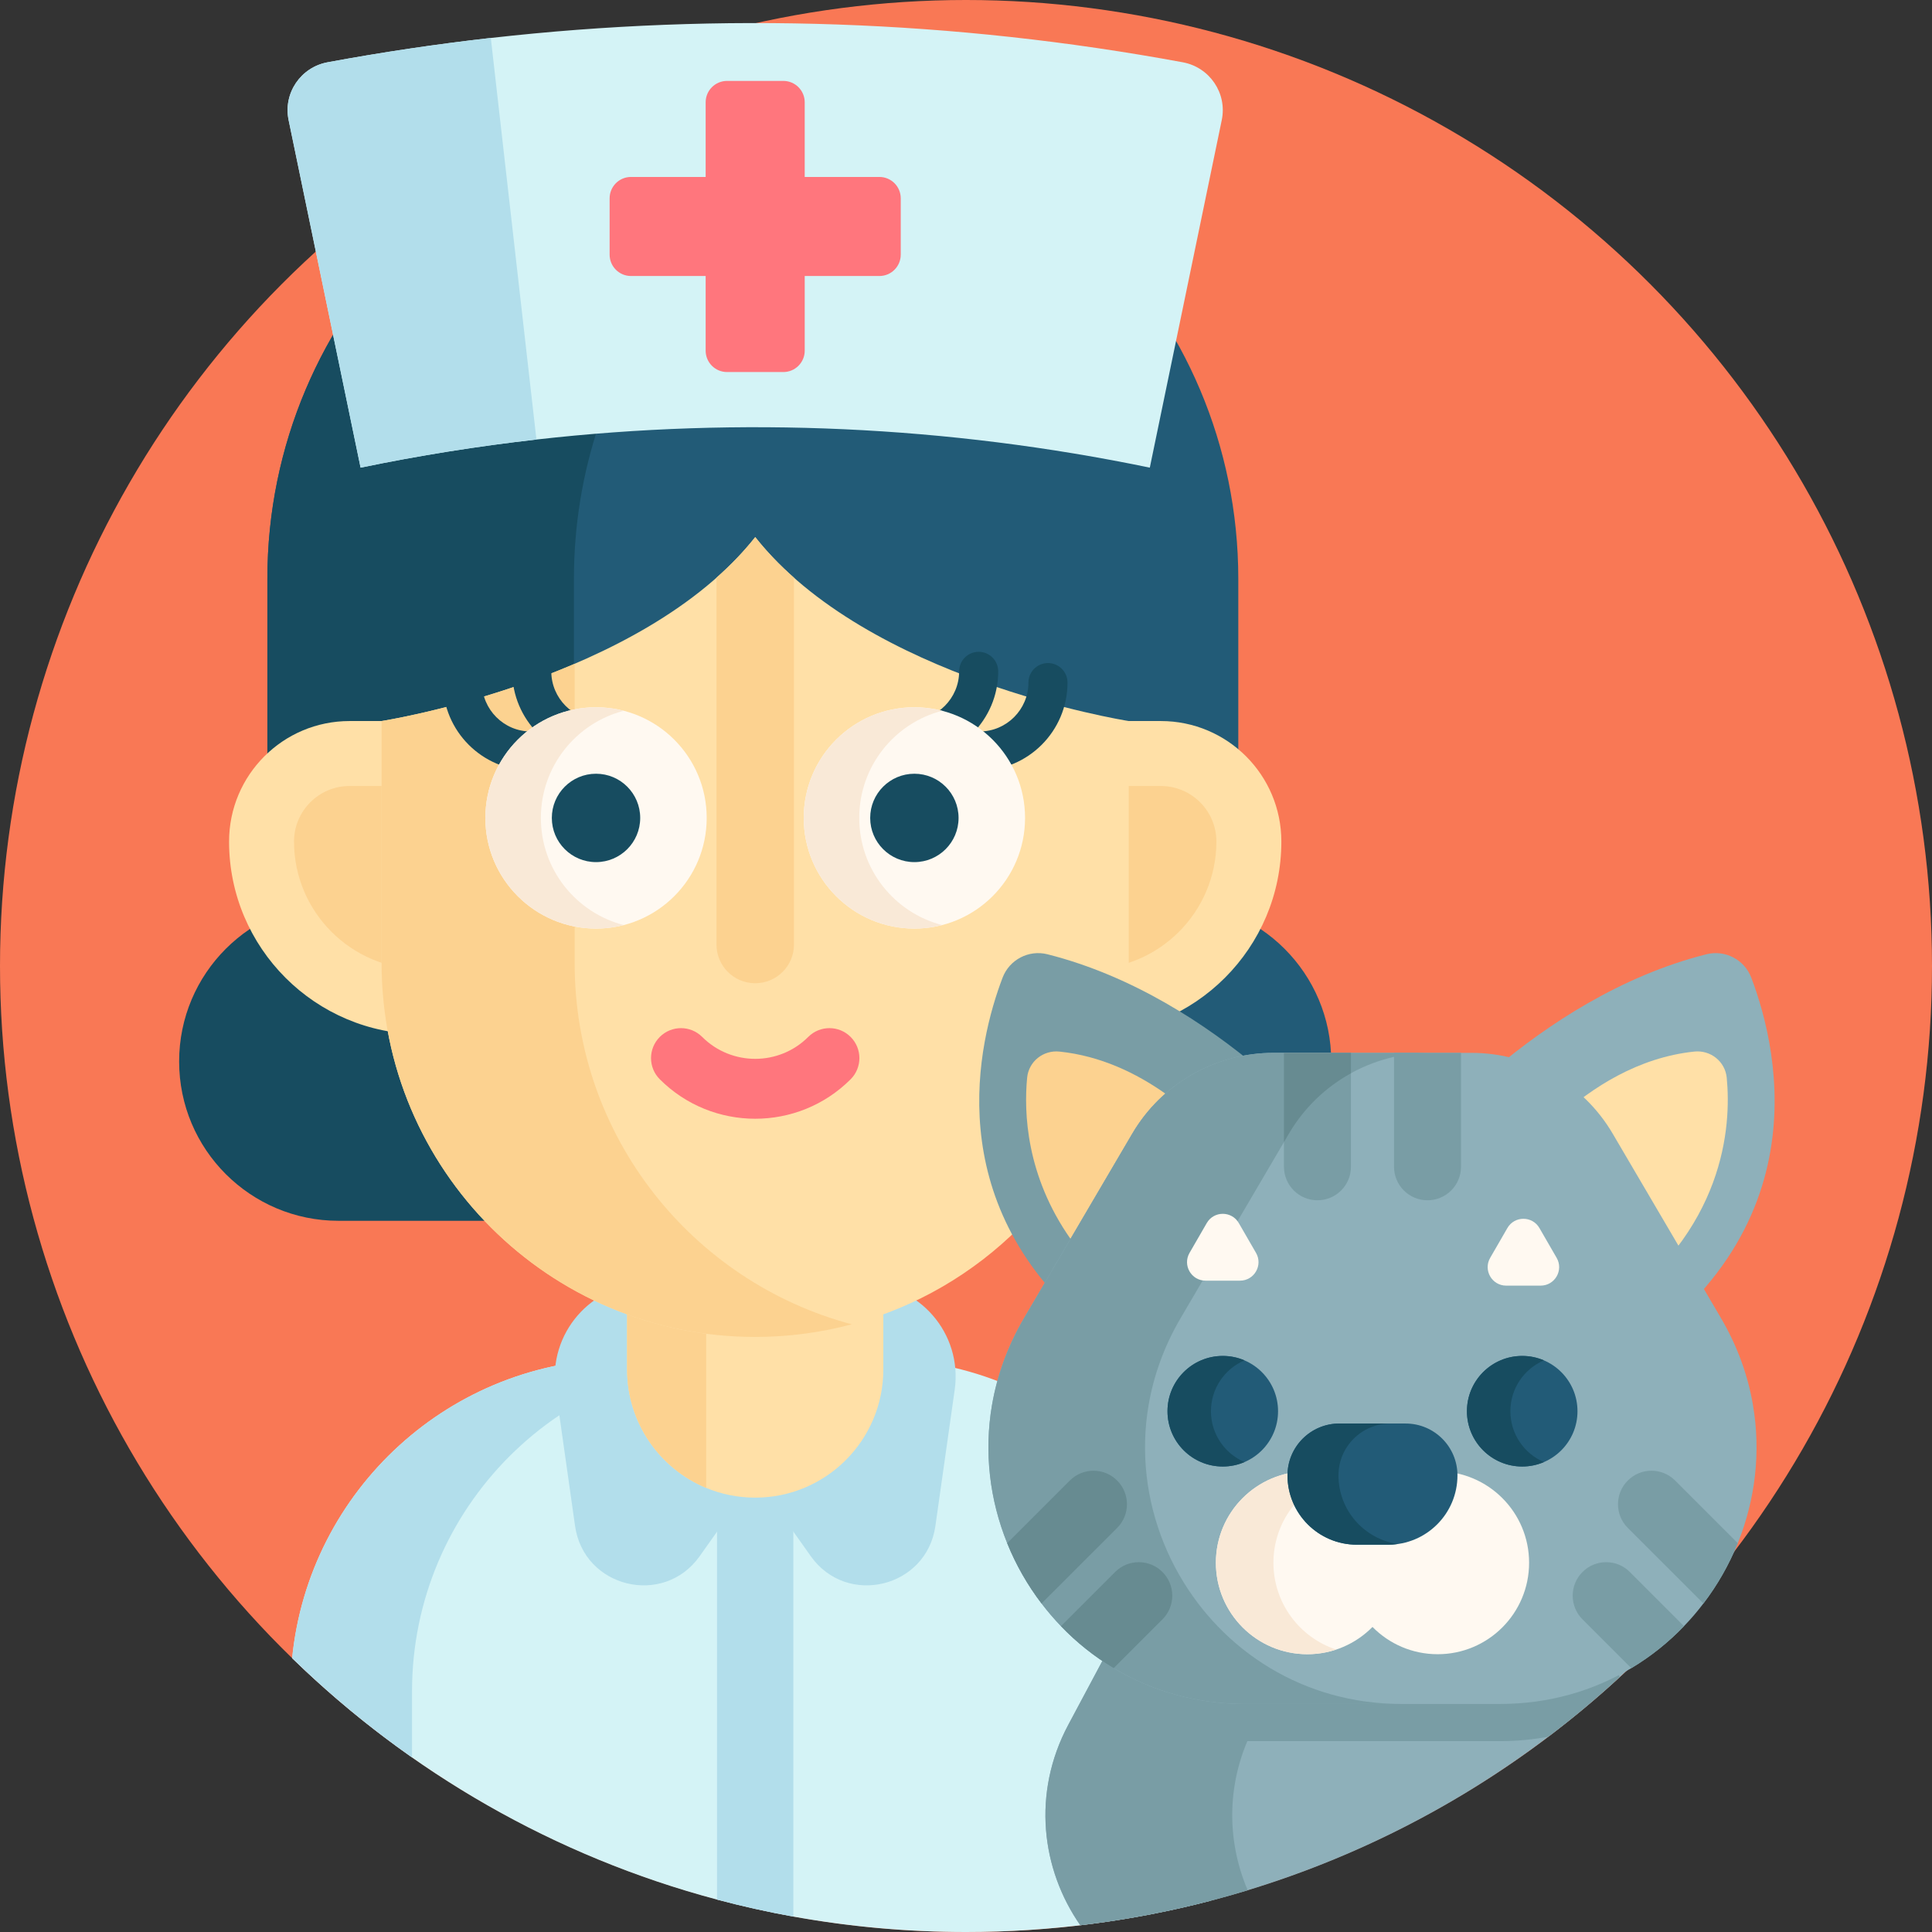 <svg xmlns="http://www.w3.org/2000/svg" id="Capa_1" height="512" viewBox="0 0 512 512" width="512"><rect x="0" y="0" width="512" height="512" fill="#333333" stroke="none"/><g><circle cx="256" cy="256" fill="#f97855" r="256"></circle><path d="m320.82 448.26v55.46c-20.7 5.4-42.43 8.28-64.82 8.28-15.62 0-30.92-1.4-45.76-4.08-6.84-1.24-13.58-2.74-20.22-4.51-43.04-11.44-81.62-33.83-112.6-63.98 4.43-44.52 41.99-79.29 87.67-79.29h67.62c48.66 0 88.11 39.45 88.11 88.12z" fill="#d4f3f6"></path><path d="m210.24 380.11v127.81c-6.84-1.24-13.58-2.74-20.22-4.51v-123.3z" fill="#b2deeb"></path><path d="m436.34 437.69c-2.31 2.3-4.67 4.55-7.07 6.74-6.04 5.58-12.36 10.85-18.92 15.81-26.33 19.94-56.64 34.9-89.53 43.479-11.23 2.93-22.76 5.12-34.54 6.49-10.33-14.83-12.85-35-3.17-53.14l13.09-24.52 5.75-10.78h125.9l5.18 9.71z" fill="#8eb0ba"></path><path d="m429.27 444.43c-6.04 5.58-12.36 10.85-18.92 15.81-4.13.77-8.43 1.18-12.87 1.18h-67.53c-12.57 0-24-3.27-33.75-8.87l5.75-10.78h125.9z" fill="#799da5"></path><path d="m332.63 457.07c-7.79 14.59-7.69 30.49-1.98 43.87-3.25.99-6.53 1.92-9.83 2.78-11.23 2.93-22.75 5.12-34.53 6.49-10.33-14.83-12.85-35-3.17-53.14l18.84-35.3h49.51z" fill="#799da5"></path><path d="m197.3 360.14c-48.66 0-88.11 39.45-88.11 88.12v17.48c-11.29-7.91-21.92-16.72-31.77-26.31 4.43-44.52 41.99-79.29 87.67-79.29z" fill="#b2deeb"></path><g><path d="m199.509 24.746c-71.053 0-128.653 57.6-128.653 128.653v110.682h257.306v-110.682c-.001-71.053-57.6-128.653-128.653-128.653z" fill="#225b77"></path><path d="m240.133 31.301c-51.15 16.999-88.036 65.235-88.036 122.097v110.685h-81.241v-110.684c0-71.049 57.601-128.65 128.663-128.65 14.187 0 27.852 2.303 40.614 6.552z" fill="#174c60"></path><path d="m89.702 239.077h110.43v84.448h-110.43c-11.655 0-22.216-4.733-29.863-12.367-7.647-7.647-12.367-18.195-12.367-29.863 0-23.31 18.907-42.218 42.23-42.218z" fill="#174c60"></path><path d="m352.792 281.295c0 23.323-18.908 42.23-42.23 42.23h-97.452v-84.448h97.452c11.655 0 22.216 4.721 29.863 12.368 7.646 7.647 12.367 18.195 12.367 29.85z" fill="#225b77"></path><path d="m253.008 368.28-5.121 36.126c-2.321 16.371-23.452 21.496-33.015 8.008l-14.729-20.775-14.729 20.775c-9.563 13.488-30.695 8.363-33.015-8.008l-5.121-36.126c-2.111-14.891 9.448-28.204 24.488-28.204h56.754c15.04 0 26.599 13.313 24.488 28.204z" fill="#b2deeb"></path><path d="m234.089 302.076v60.853c0 18.749-15.21 33.959-33.946 33.959-4.607 0-8.995-.914-12.997-2.574-12.302-5.109-20.962-17.23-20.962-31.385v-60.853z" fill="#ffe0a7"></path><path d="m187.145 341.371v52.937c-12.3-5.104-20.956-17.23-20.956-31.374v-37.839z" fill="#fcd290"></path><path d="m288.507 274.081h-176.738c-28.203 0-51.065-22.863-51.065-51.065 0-17.636 14.297-31.933 31.933-31.933h215.003c17.636 0 31.933 14.297 31.933 31.933 0 28.202-22.863 51.065-51.066 51.065z" fill="#ffe0a7"></path><path d="m111.769 256.866c-18.665 0-33.85-15.185-33.85-33.85 0-8.115 6.602-14.717 14.717-14.717h215.004c8.115 0 14.717 6.602 14.717 14.717 0 18.665-15.185 33.85-33.85 33.85z" fill="#fcd290"></path><path d="m299.135 191.083v64.204c0 27.343-11.082 52.091-28.997 70.019-12.113 12.113-27.356 21.109-44.419 25.651-4.072 1.094-8.258 1.921-12.533 2.494-4.262.56-8.614.852-13.042.852-54.687 0-99.017-44.329-99.017-99.016v-64.204s68.963-10.765 99.017-48.745c29.698 37.536 97.388 48.491 98.991 48.745z" fill="#ffe0a7"></path><path d="m225.719 350.958c-8.156 2.176-16.732 3.346-25.575 3.346-54.687 0-99.017-44.329-99.017-99.016v-64.204s24.811-3.868 51.162-15.167v79.371c.001 45.843 31.149 84.396 73.43 95.67z" fill="#fcd290"></path><path d="m210.412 153.103v97.21c0 5.662-4.606 10.255-10.268 10.255-5.688 0-10.268-4.593-10.268-10.255v-97.223c3.754-3.308 7.214-6.883 10.268-10.752 3.054 3.869 6.515 7.444 10.268 10.765z" fill="#fcd290"></path><path d="m225.422 286.024c-13.941 13.941-36.626 13.941-50.567 0-3.101-3.101-3.101-8.129 0-11.23s8.129-3.101 11.23 0c7.749 7.749 20.358 7.749 28.107 0 3.101-3.101 8.129-3.101 11.23 0s3.101 8.129 0 11.23z" fill="#ff767d"></path><g fill="#174c60"><path d="m140.69 204.209c-12.856 0-23.315-10.459-23.315-23.315 0-2.86 2.318-5.178 5.178-5.178s5.178 2.318 5.178 5.178c0 7.146 5.814 12.959 12.959 12.959 2.859 0 5.178 2.318 5.178 5.178s-2.318 5.178-5.178 5.178z"></path><path d="m159.056 201.231c-12.856 0-23.315-10.459-23.315-23.315 0-2.86 2.318-5.178 5.178-5.178 2.859 0 5.178 2.318 5.178 5.178 0 7.146 5.814 12.959 12.959 12.959 2.859 0 5.178 2.318 5.178 5.178s-2.319 5.178-5.178 5.178z"></path><path d="m259.586 204.209c12.856 0 23.315-10.459 23.315-23.315 0-2.86-2.318-5.178-5.178-5.178-2.859 0-5.178 2.318-5.178 5.178 0 7.146-5.814 12.959-12.959 12.959-2.859 0-5.178 2.318-5.178 5.178s2.319 5.178 5.178 5.178z"></path><path d="m241.221 201.231c12.856 0 23.315-10.459 23.315-23.315 0-2.86-2.318-5.178-5.178-5.178-2.859 0-5.178 2.318-5.178 5.178 0 7.146-5.814 12.959-12.959 12.959-2.859 0-5.178 2.318-5.178 5.178s2.318 5.178 5.178 5.178z"></path></g><g><circle cx="157.954" cy="216.759" fill="#fff9f1" r="29.328"></circle><path d="m165.315 245.153c-2.36.607-4.819.93-7.365.93-16.2 0-29.324-13.124-29.324-29.324s13.124-29.324 29.324-29.324c2.547 0 5.005.323 7.365.93-12.644 3.262-21.978 14.731-21.978 28.394s9.334 25.133 21.978 28.394z" fill="#f9e9d7"></path><circle cx="242.323" cy="216.759" fill="#fff9f1" r="29.328"></circle><path d="m249.684 245.153c-2.36.607-4.819.93-7.365.93-16.2 0-29.324-13.124-29.324-29.324s13.124-29.324 29.324-29.324c2.547 0 5.005.323 7.365.93-12.644 3.262-21.978 14.731-21.978 28.394s9.334 25.133 21.978 28.394z" fill="#f9e9d7"></path><g fill="#174c60"><circle cx="157.951" cy="216.759" r="11.71"></circle><circle cx="242.32" cy="216.759" r="11.71"></circle></g></g></g><g><g><path d="m333.44 283.04-45.18 68.43c-39.13-33.36-29.11-75.17-22.57-92.37 1.82-4.78 6.93-7.46 11.89-6.21 22.75 5.74 42.15 18.65 55.86 30.15z" fill="#799da5"></path><path d="m308.83 289.82c-3.42 3-6.39 6.56-8.76 10.6l-16.38 27.89c-11.79-16.8-12.37-33.53-11.49-42.7.41-4.31 4.28-7.38 8.58-6.93 10.9 1.13 20.39 5.74 28.05 11.14z" fill="#fcd290"></path></g><g><path d="m374.503 304.752s32.107-40.363 77.716-51.864c4.96-1.251 10.075 1.427 11.892 6.209 7.517 19.789 19.647 72.13-43.73 106.743z" fill="#8eb0ba"></path><path d="m399.905 310.938s19.28-29.163 49.116-32.261c4.303-.447 8.166 2.628 8.581 6.934 1.238 12.849-.412 40.552-31.737 62.501z" fill="#ffe0a7"></path></g><path d="m460.526 408.955c-2.305 5.701-5.369 11.088-9.106 15.986-1.589 2.095-3.309 4.103-5.142 6.007-4.112 4.278-8.792 8.041-13.969 11.132-9.988 5.981-21.792 9.49-34.826 9.49h-67.531c-13.026 0-24.839-3.51-34.818-9.49-5.177-3.099-9.857-6.854-13.969-11.132-1.833-1.903-3.553-3.911-5.142-6.007-3.728-4.898-6.801-10.276-9.106-15.986-4.61-11.385-6.19-24.053-4.016-36.686 0-.009.009-.009.009-.017 1.336-7.77 4.112-15.532 8.486-22.979l28.68-48.848c7.788-13.262 22.019-21.407 37.402-21.407h52.497c15.383 0 29.614 8.146 37.402 21.407l28.68 48.848c4.374 7.447 7.15 15.209 8.486 22.996-.009 0-.009 0-.009 0 2.182 12.633.593 25.302-4.008 36.686z" fill="#8eb0ba"></path><path d="m336.638 442.079c9.979 5.98 21.792 9.49 34.818 9.49h-41.505c-13.026 0-24.839-3.51-34.818-9.49-5.177-3.099-9.857-6.854-13.969-11.132-1.833-1.903-3.553-3.911-5.142-6.007-3.728-4.898-6.801-10.276-9.106-15.986-4.61-11.385-6.19-24.053-4.016-36.686 0-.009.009-.009.009-.017 1.336-7.77 4.112-15.532 8.486-22.979l28.68-48.848c7.788-13.262 22.019-21.408 37.402-21.408h41.505c-15.383 0-29.614 8.146-37.402 21.408l-28.68 48.848c-4.374 7.447-7.15 15.209-8.486 22.979 0 .009-.009.009-.009.017-2.174 12.633-.594 25.301 4.016 36.686 2.305 5.71 5.378 11.088 9.106 15.986 1.589 2.095 3.309 4.103 5.142 6.007 4.112 4.279 8.792 8.033 13.969 11.132z" fill="#799da5"></path><g><g><circle cx="324.049" cy="373.989" fill="#225b77" r="14.649"></circle><path d="m329.801 387.461c-1.766.761-3.715 1.18-5.757 1.18-8.092 0-14.644-6.561-14.644-14.653s6.552-14.653 14.644-14.653c2.042 0 3.992.418 5.757 1.18-5.222 2.234-8.887 7.423-8.887 13.473 0 6.051 3.665 11.239 8.887 13.473z" fill="#174c60"></path></g><g><circle cx="403.401" cy="373.989" fill="#225b77" r="14.649"></circle><path d="m409.154 387.461c-1.766.761-3.715 1.18-5.757 1.18-8.092 0-14.644-6.561-14.644-14.653s6.552-14.653 14.644-14.653c2.042 0 3.992.418 5.757 1.18-5.222 2.234-8.887 7.423-8.887 13.473 0 6.051 3.665 11.239 8.887 13.473z" fill="#174c60"></path></g></g><path d="m405.227 414.143c0 13.393-10.848 24.241-24.232 24.241-6.763 0-12.877-2.762-17.27-7.229-4.392 4.467-10.507 7.229-17.261 7.229-13.385 0-24.241-10.848-24.241-24.241 0-13.385 10.856-24.233 24.241-24.233 6.755 0 12.869 2.762 17.261 7.229 4.392-4.467 10.507-7.229 17.27-7.229 13.385.001 24.232 10.848 24.232 24.233z" fill="#fff9f1"></path><path d="m354.099 437.151c-2.397.802-4.964 1.231-7.637 1.231-13.387 0-24.239-10.844-24.239-24.239 0-13.387 10.852-24.231 24.239-24.231 2.673 0 5.24.429 7.637 1.231-9.654 3.183-16.627 12.278-16.627 23 .001 10.731 6.973 19.826 16.627 23.008z" fill="#f9e9d7"></path><path d="m367.871 409.359h-8.301c-10.146 0-18.371-8.225-18.371-18.371 0-7.589 6.152-13.741 13.741-13.741h17.562c7.589 0 13.741 6.152 13.741 13.741-.001 10.146-8.226 18.371-18.372 18.371z" fill="#225b77"></path><path d="m370.476 409.175c-.852.126-1.724.184-2.605.184h-8.301c-10.141 0-18.373-8.223-18.373-18.364 0-3.797 1.54-7.235 4.029-9.724 2.489-2.479 5.918-4.019 9.715-4.019h13.511c-3.797 0-7.235 1.54-9.715 4.019-2.489 2.489-4.029 5.928-4.029 9.724 0 9.26 6.848 16.911 15.768 18.18z" fill="#174c60"></path><g><path d="m460.526 408.955c-2.305 5.701-5.369 11.088-9.106 15.986l-20.037-20.028c-3.466-3.466-3.466-9.089 0-12.555 1.729-1.737 3.999-2.602 6.269-2.602s4.54.864 6.277 2.602z" fill="#799da5"></path><path d="m446.277 430.948c-4.112 4.278-8.792 8.041-13.969 11.132l-12.93-12.93c-3.466-3.466-3.466-9.089 0-12.555 1.737-1.737 4.007-2.602 6.277-2.602s4.54.864 6.269 2.602z" fill="#799da5"></path><g fill="#678b91"><path d="m296.058 404.913-20.037 20.028c-3.728-4.898-6.801-10.276-9.106-15.986l16.597-16.597c1.737-1.737 4.007-2.602 6.277-2.602s4.54.864 6.269 2.602c3.466 3.466 3.466 9.089 0 12.555z"></path><path d="m308.063 429.149-12.93 12.93c-5.177-3.099-9.857-6.854-13.969-11.132l14.353-14.353c1.729-1.737 3.999-2.602 6.269-2.602s4.54.864 6.277 2.602c3.466 3.467 3.466 9.089 0 12.555z"></path></g></g><g><path d="m358.011 279.017v30.19c0 4.907-3.972 8.879-8.87 8.879-2.453 0-4.671-.995-6.277-2.602-1.606-1.606-2.602-3.824-2.602-6.277v-30.19z" fill="#799da5"></path><path d="m358.011 279.017v5.413c-6.705 3.702-12.424 9.167-16.431 15.994l-1.318 2.244v-23.651z" fill="#678b91"></path><path d="m387.18 279.017v30.19c0 4.907-3.972 8.879-8.879 8.879-2.445 0-4.662-.995-6.269-2.602-1.606-1.606-2.602-3.824-2.602-6.277v-30.19z" fill="#799da5"></path></g><g fill="#fff9f1"><path d="m399.472 325.444-4.564 7.904c-1.888 3.27.472 7.357 4.248 7.357h9.127c3.776 0 6.136-4.087 4.248-7.357l-4.564-7.904c-1.887-3.27-6.607-3.27-8.495 0z"></path><path d="m319.801 324.127-4.564 7.904c-1.888 3.27.472 7.357 4.248 7.357h9.127c3.776 0 6.136-4.087 4.248-7.357l-4.564-7.904c-1.887-3.27-6.607-3.27-8.495 0z"></path></g></g><path d="m323.782 31.806c-6.353 30.708-12.712 61.416-19.071 92.124-53.55-11.09-108.42-13.57-162.55-7.45-15.61 1.77-31.16 4.25-46.6 7.45-6.36-30.709-12.719-61.418-19.079-92.126-1.469-7.095 3.202-13.979 10.326-15.298 14.358-2.659 28.787-4.809 43.262-6.446 61.038-6.906 122.834-4.754 183.388 6.449 7.123 1.318 11.791 8.205 10.324 15.297z" fill="#d4f3f6"></path><path d="m233.043 46.893h-19.785v-19.785c0-3.129-2.536-5.665-5.665-5.665h-14.923c-3.129 0-5.665 2.536-5.665 5.665v19.785h-19.785c-3.129 0-5.665 2.536-5.665 5.665v14.924c0 3.129 2.536 5.665 5.665 5.665h19.785v19.785c0 3.129 2.536 5.665 5.665 5.665h14.924c3.129 0 5.665-2.536 5.665-5.665v-19.785h19.785c3.129 0 5.665-2.536 5.665-5.665v-14.925c-.001-3.128-2.537-5.664-5.666-5.664z" fill="#ff767d"></path><path d="m142.161 116.48c-15.61 1.77-31.16 4.25-46.6 7.45-6.36-30.709-12.719-61.418-19.079-92.126-1.469-7.095 3.202-13.979 10.326-15.298 14.358-2.659 28.787-4.809 43.262-6.446z" fill="#b2deeb"></path></g></svg>
